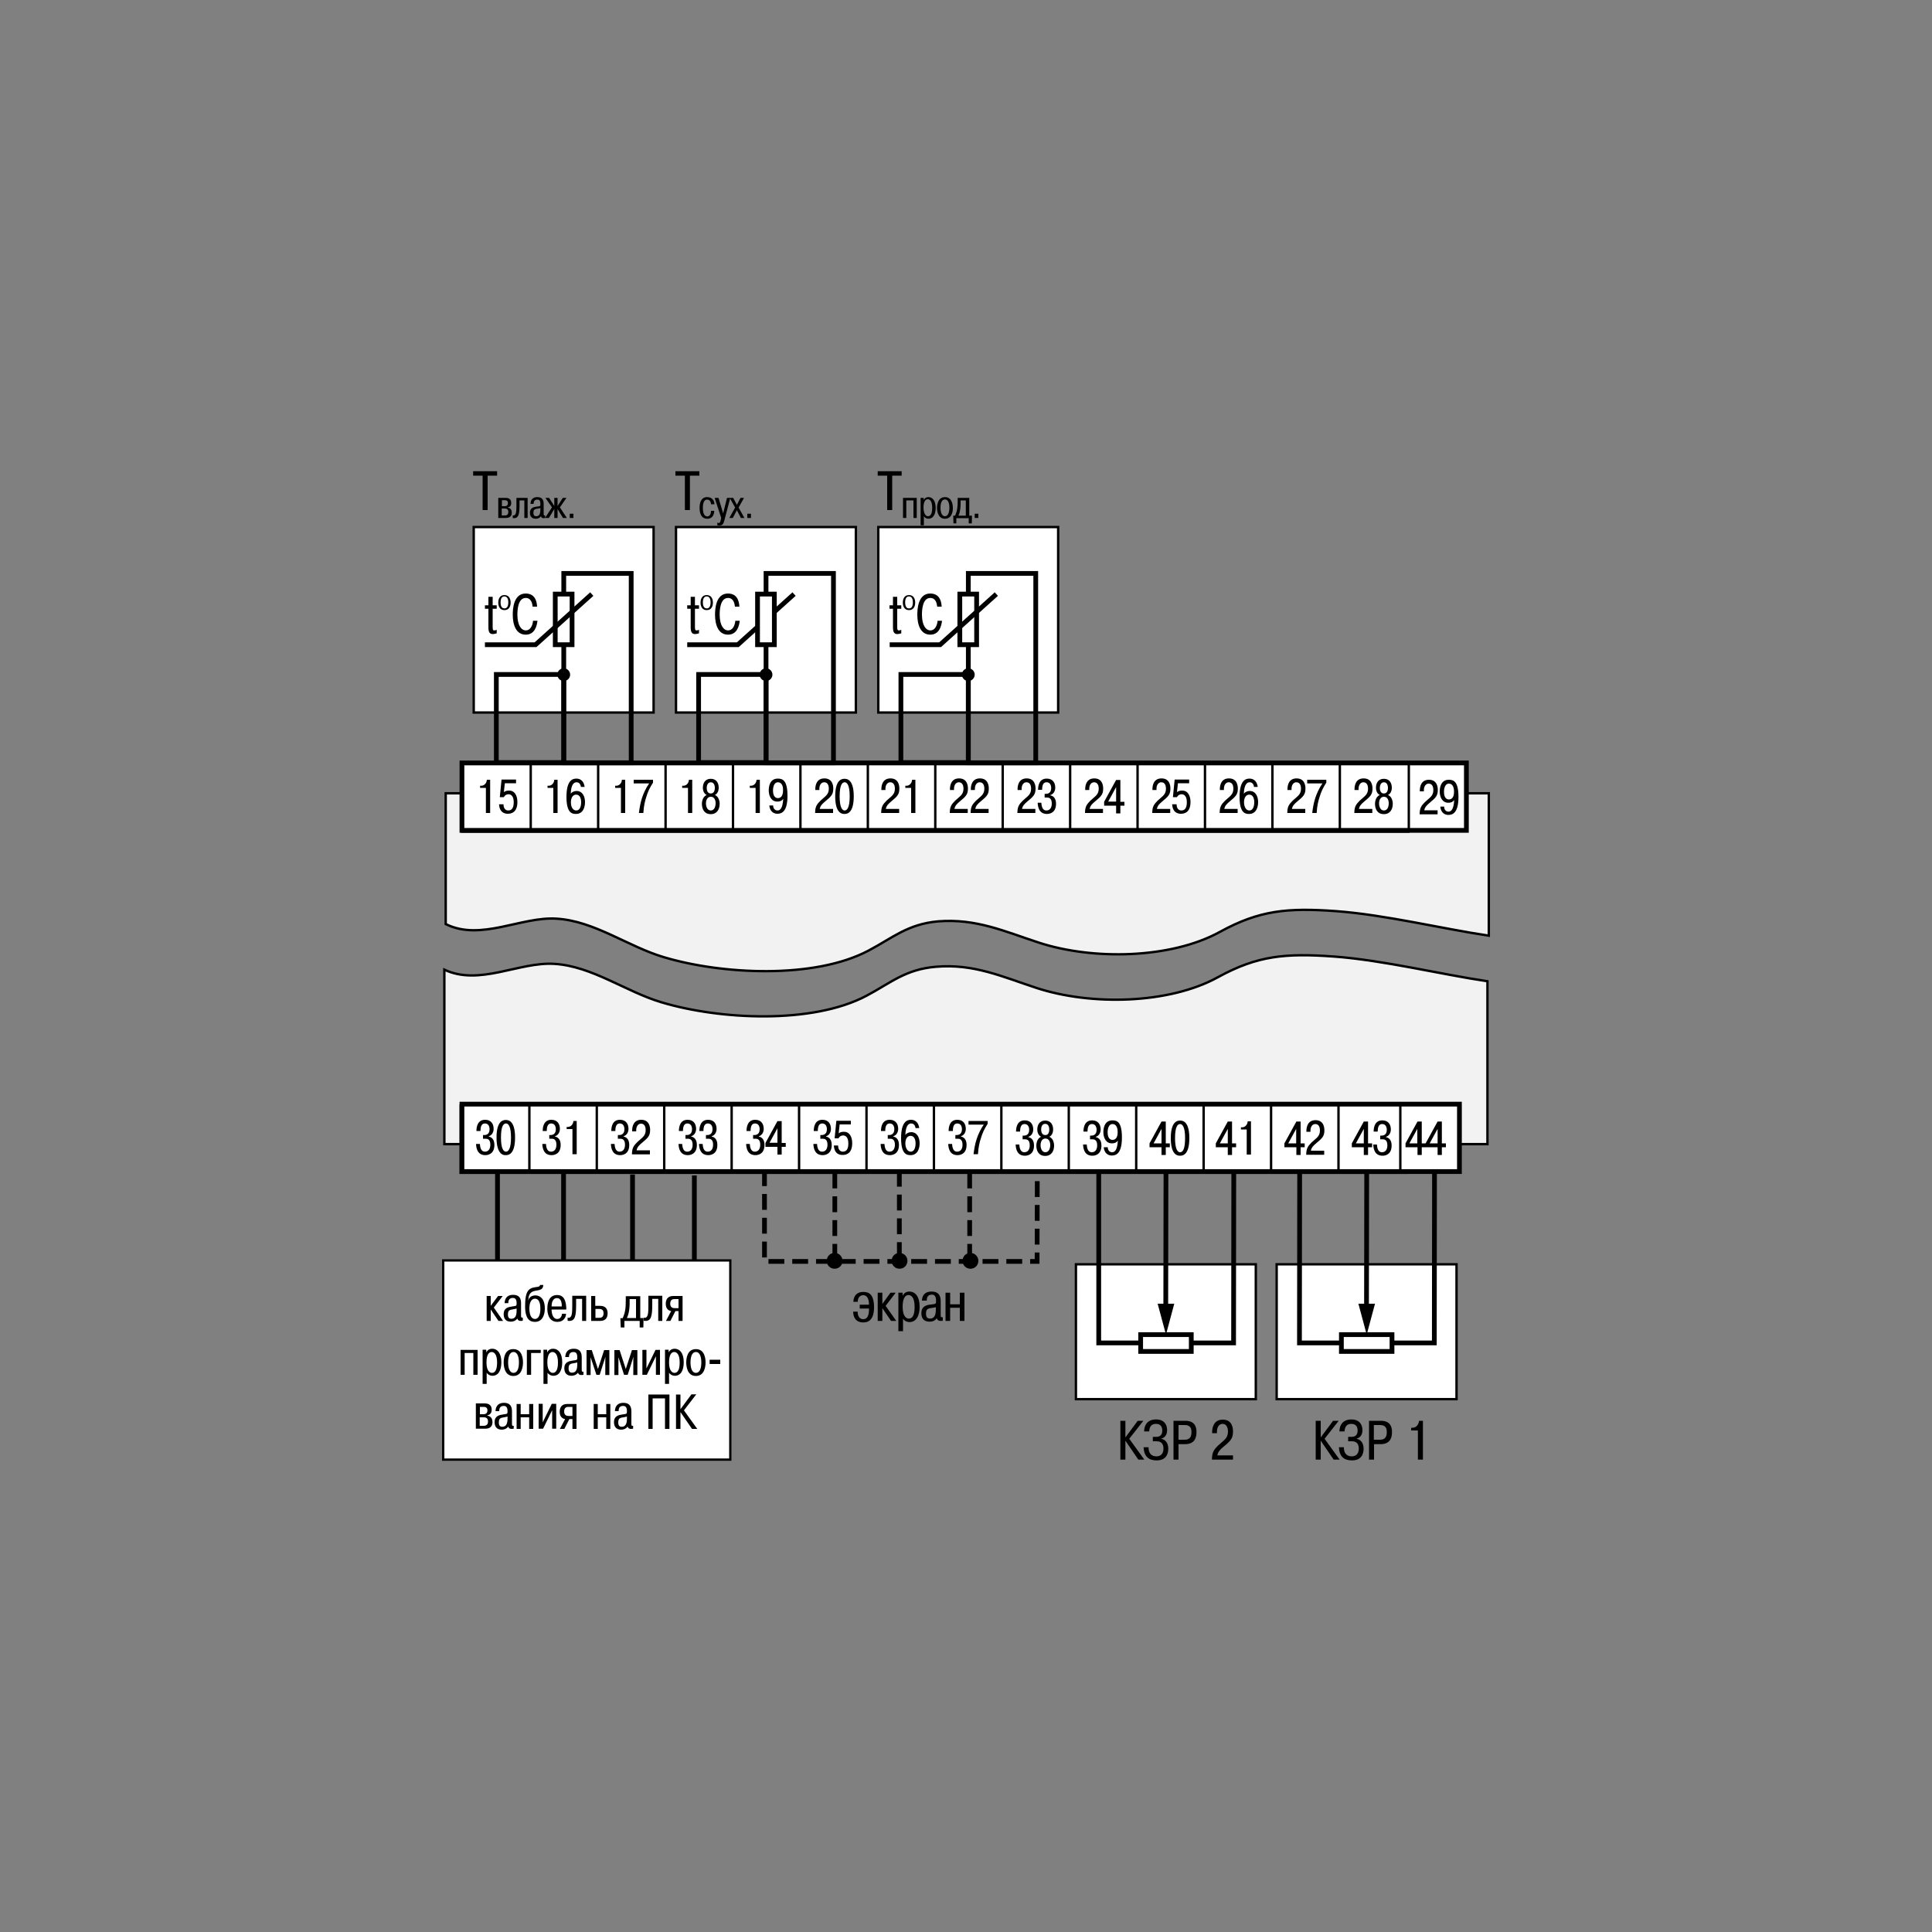 <?xml version="1.0" encoding="utf-8"?>
<!-- Generator: Adobe Illustrator 23.0.1, SVG Export Plug-In . SVG Version: 6.00 Build 0)  -->
<svg version="1.1" id="Layer_1" xmlns="http://www.w3.org/2000/svg" xmlns:xlink="http://www.w3.org/1999/xlink" x="0px" y="0px"
	 width="1000px" height="1000px" viewBox="0 0 1000 1000" enable-background="new 0 0 1000 1000" xml:space="preserve">
<rect x="0" y="0" width="1000" height="1000" fill="#808080" stroke="none"/>
<g>
	<path fill="#F2F2F2" stroke="#000000" stroke-width="1.231" d="M230.7,410.7v67.6c18.2,9,39-4,57.4-2.8
		c19.6,1.2,36.9,14.4,55.4,19.9c30,9,78,11.5,106.1-3.4c12.3-6.5,20.2-13.7,35.9-15.1c19.6-1.6,34.5,5.2,51.9,10.9
		c28.2,9.3,68.7,8.5,94.1-5.5c20.4-11.2,34.9-12.5,60-10.7c25.6,1.9,54.9,9.1,79.1,12.7v-73.7H230.7z"/>
	<g>
		<path d="M588.9,735.4h2.9l-7.3,9.3l7.8,10.8h-3.1l-6.7-9.8v9.8h-2.6v-20.1h2.6v8.6L588.9,735.4z"/>
		<path d="M594.5,749.3c0,1.9,0.7,4.5,4.1,4.5c2.4,0,3.6-1.6,3.6-4c0-1.6-0.5-3.8-3.5-3.8h-2v-2.3h1.8c0.8,0,3.1-0.1,3.1-3.2
			c0-3.5-2.6-3.5-3.3-3.5c-1.4,0-3.3,0.5-3.5,3.9h-2.6c0-1.6,0.5-6.2,6.2-6.2c4,0,5.7,2.5,5.7,5.6c0,2.7-1.6,4-3,4.3v0.1
			c1.8,0.4,3.6,1.8,3.6,5.2c0,2.7-1.2,6-6,6c-4.2,0-6.5-2-6.8-6.8H594.5z"/>
		<path d="M613.6,735.4c2,0,5.7,0.5,5.7,5.8c0,1.9-0.3,6.3-5.9,6.3H610v8h-2.6v-20.1H613.6z M610,745.2h3.2c2.7,0,3.5-1.6,3.5-4
			c0-2.5-1.1-3.6-3.5-3.6H610V745.2z"/>
		<path d="M638.1,755.5h-10.8c0-3.9,1.1-5.3,3.3-7.4c2.7-2.6,5-3.5,5-7.2c0-1-0.3-3.9-2.8-3.9c-2,0-2.9,2-2.9,3.9v0.9h-2.5v-0.6
			c0-2.4,0.9-6.4,5.5-6.4c5,0,5.3,4.5,5.3,6.1c0,3.5-1,4.7-5,8c-1.5,1.2-2.8,2.5-3.1,4.4h8.1V755.5z"/>
	</g>
	<g>
		<path d="M690,735.4h2.9l-7.3,9.3l7.8,10.8h-3.1l-6.7-9.8v9.8H681v-20.1h2.6v8.6L690,735.4z"/>
		<path d="M695.6,749.3c0,1.9,0.7,4.5,4.1,4.5c2.4,0,3.6-1.6,3.6-4c0-1.6-0.5-3.8-3.5-3.8h-2v-2.3h1.8c0.8,0,3.1-0.1,3.1-3.2
			c0-3.5-2.6-3.5-3.3-3.5c-1.4,0-3.3,0.5-3.5,3.9h-2.6c0-1.6,0.5-6.2,6.2-6.2c4,0,5.7,2.5,5.7,5.6c0,2.7-1.6,4-3,4.3v0.1
			c1.8,0.4,3.6,1.8,3.6,5.2c0,2.7-1.2,6-6,6c-4.2,0-6.5-2-6.8-6.8H695.6z"/>
		<path d="M714.8,735.4c2,0,5.7,0.5,5.7,5.8c0,1.9-0.3,6.3-5.9,6.3h-3.4v8h-2.6v-20.1H714.8z M711.1,745.2h3.2c2.7,0,3.5-1.6,3.5-4
			c0-2.5-1.1-3.6-3.5-3.6h-3.2V745.2z"/>
		<path d="M730.4,739h0.7c1.9,0,3.2-1.6,3.4-3.6h2v20.1h-2.6v-15.1h-3.5V739z"/>
	</g>
	<g>
		<rect x="556.9" y="654.4" fill="#FFFFFF" stroke="#000000" stroke-width="1.231" width="93.1" height="69.8"/>
		<polyline fill="none" stroke="#000000" stroke-width="2.463" points="568.7,606.4 568.7,695.1 638.5,695.1 638.6,606.4 		"/>
		<rect x="590.4" y="690.8" fill="#FFFFFF" stroke="#000000" stroke-width="2.463" width="26.2" height="8.7"/>
		<g>
			<g>
				<line fill="none" stroke="#000000" stroke-width="2.463" x1="603.4" y1="677.7" x2="603.5" y2="606.4"/>
				<polygon points="599.2,674.8 603.5,690.8 607.8,674.8 				"/>
			</g>
		</g>
	</g>
	<g>
		<rect x="660.8" y="654.4" fill="#FFFFFF" stroke="#000000" stroke-width="1.231" width="93.1" height="69.8"/>
		<polyline fill="none" stroke="#000000" stroke-width="2.463" points="672.7,606.4 672.6,695.1 742.4,695.1 742.5,606.4 		"/>
		<rect x="694.3" y="690.8" fill="#FFFFFF" stroke="#000000" stroke-width="2.463" width="26.2" height="8.7"/>
		<g>
			<g>
				<line fill="none" stroke="#000000" stroke-width="2.463" x1="707.3" y1="677.7" x2="707.4" y2="606.4"/>
				<polygon points="703.1,674.8 707.4,690.8 711.7,674.8 				"/>
			</g>
		</g>
	</g>
	<polyline fill="#FFFFFF" stroke="#000000" stroke-width="2.463" points="728.4,395 728.4,429.8 239.8,429.8 239.8,395 	"/>
	<polygon fill="#FFFFFF" stroke="#000000" stroke-width="2.463" points="759,429.8 239.1,429.8 239.1,394.9 276.2,394.9 759,394.9 
			"/>
	<line fill="none" stroke="#000000" stroke-width="1.231" x1="274.7" y1="429.8" x2="274.7" y2="394.9"/>
	<line fill="none" stroke="#000000" stroke-width="1.231" x1="309.6" y1="429.8" x2="309.6" y2="394.9"/>
	<line fill="none" stroke="#000000" stroke-width="1.231" x1="344.5" y1="429.8" x2="344.5" y2="394.9"/>
	<line fill="none" stroke="#000000" stroke-width="1.231" x1="379.4" y1="429.8" x2="379.4" y2="394.9"/>
	<line fill="none" stroke="#000000" stroke-width="1.231" x1="414.3" y1="429.8" x2="414.3" y2="394.9"/>
	<line fill="none" stroke="#000000" stroke-width="1.231" x1="449.2" y1="429.8" x2="449.2" y2="394.9"/>
	<line fill="none" stroke="#000000" stroke-width="1.231" x1="484.1" y1="429.8" x2="484.1" y2="394.9"/>
	<line fill="none" stroke="#000000" stroke-width="1.231" x1="519" y1="429.8" x2="519" y2="394.9"/>
	<line fill="none" stroke="#000000" stroke-width="1.231" x1="553.9" y1="429.8" x2="553.9" y2="394.9"/>
	<line fill="none" stroke="#000000" stroke-width="1.231" x1="588.8" y1="429.8" x2="588.8" y2="394.9"/>
	<line fill="none" stroke="#000000" stroke-width="1.231" x1="623.7" y1="429.8" x2="623.7" y2="394.9"/>
	<line fill="none" stroke="#000000" stroke-width="1.231" x1="658.6" y1="429.8" x2="658.6" y2="394.9"/>
	<line fill="none" stroke="#000000" stroke-width="1.231" x1="693.5" y1="429.8" x2="693.5" y2="394.9"/>
	<line fill="none" stroke="#000000" stroke-width="1.231" x1="729.2" y1="429.5" x2="729.2" y2="394.6"/>
	<g>
		<path d="M248.5,406.7h0.6c1.6,0,2.8-1.4,2.9-3.1h1.7v17.2h-2.2v-13h-3V406.7z"/>
		<path d="M260.6,416.4c0,1.2,0.5,3.1,2.5,3.1c2.4,0,2.8-2.4,2.8-4.3c0-3-1.3-4.1-2.7-4.1c-1.1,0-2,0.6-2.4,1.5h-2.1l0.9-9.1h7.5
			v1.9h-5.8l-0.5,4.6c0.8-0.6,1.6-0.8,2.7-0.8c3.1,0,4.3,2.9,4.3,5.9c0,5.7-3.5,6.1-4.9,6.1c-1,0-4.3-0.1-4.6-4.9H260.6z"/>
	</g>
	<g>
		<path d="M283.4,406.7h0.6c1.6,0,2.8-1.4,2.9-3.1h1.7v17.2h-2.2v-13h-3V406.7z"/>
		<path d="M300.7,407.4c-0.1-0.8-0.5-2.5-2.3-2.5c-1,0-2.8,0.6-3,5.9c0.6-0.8,1.8-1.4,3-1.4c3.1,0,4.4,2.8,4.4,5.8
			c0,2.6-1,6.1-4.7,6.1c-2.1,0-4.9-0.6-4.9-8.8c0-8.3,2.9-9.5,5.1-9.5c0.8,0,3.7,0.1,4.3,4.3H300.7z M298.3,419.5
			c1.9,0,2.5-2.3,2.5-4.3c0-1.6-0.5-3.9-2.6-3.9c-1.4,0-2.7,1.2-2.7,4C295.5,418,296.7,419.5,298.3,419.5z"/>
	</g>
	<g>
		<path d="M318.4,406.7h0.6c1.6,0,2.8-1.4,2.9-3.1h1.7v17.2h-2.2v-13h-3V406.7z"/>
		<path d="M328,403.6h10v1.5c-1.7,2.6-2.7,4.7-3.6,7.8c-0.5,1.5-1.2,4.2-1.4,7.9h-2.3c0.3-2.5,0.8-5.4,1.6-7.8
			c0.7-2.2,2.1-5.3,3.7-7.5H328V403.6z"/>
	</g>
	<g>
		<path d="M353.1,406.7h0.6c1.6,0,2.8-1.4,2.9-3.1h1.7v17.2h-2.2v-13h-3V406.7z"/>
		<path d="M363.8,407.7c0-2.4,1.2-4.6,4.1-4.6c2.9,0,4.1,2.2,4.1,4.6c0,1.7-0.7,3.2-2,3.8c2.4,0.9,2.5,4.1,2.5,4.5
			c0,2.9-1.4,5.4-4.6,5.4c-3.3,0-4.6-2.5-4.6-5.4c0-0.4,0.1-3.6,2.5-4.5C364.5,410.9,363.8,409.4,363.8,407.7z M370.4,415.8
			c0-1.6-0.6-3.4-2.5-3.4c-1.8,0-2.5,1.8-2.5,3.4c0,1.5,0.6,3.7,2.5,3.7C369.8,419.5,370.4,417.3,370.4,415.8z M370,407.8
			c0-0.5-0.1-2.9-2.1-2.9c-1.9,0-2.1,2.3-2.1,2.9c0,2,0.9,2.9,2.1,2.9C369.1,410.7,370,409.8,370,407.8z"/>
	</g>
	<g>
		<path d="M388.1,406.7h0.6c1.6,0,2.8-1.4,2.9-3.1h1.7v17.2h-2.2v-13h-3V406.7z"/>
		<path d="M400.2,417.1c0,1.3,0.9,2.4,2.2,2.4c1.6,0,2.7-1.4,3-6l0,0c-1,1.3-2.2,1.4-3.1,1.4c-3,0-4.4-2.8-4.4-5.8
			c0-3,1.1-6.1,4.7-6.1c2.5,0,5,0.9,5,8.9c0,8.1-2.9,9.3-5.2,9.3c-3.1,0-4.1-2.6-4.2-4.3H400.2z M402.6,404.9c-1.7,0-2.5,2-2.5,4.3
			c0,3.8,2.1,3.9,2.5,3.9c1.3,0,2.7-0.8,2.7-4C405.4,406.2,404.2,404.9,402.6,404.9z"/>
	</g>
	<g>
		<path d="M431.2,420.8h-9.3c0-3.3,0.9-4.5,2.8-6.4c2.3-2.2,4.3-3,4.3-6.2c0-0.9-0.2-3.3-2.4-3.3c-1.7,0-2.5,1.7-2.5,3.3v0.7h-2.1
			v-0.5c0-2,0.7-5.5,4.7-5.5c4.3,0,4.6,3.9,4.6,5.2c0,3-0.9,4-4.3,6.8c-1.3,1.1-2.4,2.1-2.7,3.8h6.9V420.8z"/>
		<path d="M432.3,412.2c0-8.9,3.6-9.1,4.8-9.1s4.8,0.2,4.8,9.1c0,8.9-3.6,9.1-4.8,9.1S432.3,421.1,432.3,412.2z M439.8,412.2
			c0-5.9-1.4-7.3-2.6-7.3c-1.3,0-2.6,1.4-2.6,7.3c0,5.9,1.4,7.3,2.6,7.3C438.4,419.5,439.8,418.1,439.8,412.2z"/>
	</g>
	<g>
		<path d="M465.4,420.8h-9.3c0-3.3,0.9-4.5,2.8-6.4c2.3-2.2,4.3-3,4.3-6.2c0-0.9-0.2-3.3-2.4-3.3c-1.7,0-2.5,1.7-2.5,3.3v0.7h-2.1
			v-0.5c0-2,0.7-5.5,4.7-5.5c4.3,0,4.6,3.9,4.6,5.2c0,3-0.9,4-4.3,6.8c-1.3,1.1-2.4,2.1-2.7,3.8h6.9V420.8z"/>
		<path d="M468.6,406.7h0.6c1.6,0,2.8-1.4,2.9-3.1h1.7v17.2h-2.2v-13h-3V406.7z"/>
	</g>
	<g>
		<path d="M500.9,420.8h-9.3c0-3.3,0.9-4.5,2.8-6.4c2.3-2.2,4.3-3,4.3-6.2c0-0.9-0.2-3.3-2.4-3.3c-1.7,0-2.5,1.7-2.5,3.3v0.7h-2.1
			v-0.5c0-2,0.7-5.5,4.7-5.5c4.3,0,4.6,3.9,4.6,5.2c0,3-0.9,4-4.3,6.8c-1.3,1.1-2.4,2.1-2.7,3.8h6.9V420.8z"/>
		<path d="M511.7,420.8h-9.3c0-3.3,0.9-4.5,2.8-6.4c2.3-2.2,4.3-3,4.3-6.2c0-0.9-0.2-3.3-2.4-3.3c-1.7,0-2.5,1.7-2.5,3.3v0.7h-2.1
			v-0.5c0-2,0.7-5.5,4.7-5.5c4.3,0,4.6,3.9,4.6,5.2c0,3-0.9,4-4.3,6.8c-1.3,1.1-2.4,2.1-2.7,3.8h6.9V420.8z"/>
	</g>
	<g>
		<path d="M570.9,420.8h-9.3c0-3.3,0.9-4.5,2.8-6.4c2.3-2.2,4.3-3,4.3-6.2c0-0.9-0.2-3.3-2.4-3.3c-1.7,0-2.5,1.7-2.5,3.3v0.7h-2.1
			v-0.5c0-2,0.7-5.5,4.7-5.5c4.3,0,4.6,3.9,4.6,5.2c0,3-0.9,4-4.3,6.8c-1.3,1.1-2.4,2.1-2.7,3.8h6.9V420.8z"/>
		<path d="M571.5,416.9v-1.9l6.2-11.3h2.2v11.3h2.1v2h-2.1v4h-2.2v-4H571.5z M577.7,414.9v-7.5l-4.1,7.5H577.7z"/>
	</g>
	<g>
		<path d="M605.7,420.8h-9.3c0-3.3,0.9-4.5,2.8-6.4c2.3-2.2,4.3-3,4.3-6.2c0-0.9-0.2-3.3-2.4-3.3c-1.7,0-2.5,1.7-2.5,3.3v0.7h-2.1
			v-0.5c0-2,0.7-5.5,4.7-5.5c4.3,0,4.6,3.9,4.6,5.2c0,3-0.9,4-4.3,6.8c-1.3,1.1-2.4,2.1-2.7,3.8h6.9V420.8z"/>
		<path d="M609,416.4c0,1.2,0.5,3.1,2.5,3.1c2.4,0,2.8-2.4,2.8-4.3c0-3-1.3-4.1-2.7-4.1c-1.1,0-2,0.6-2.4,1.5h-2.1l0.9-9.1h7.5v1.9
			h-5.8l-0.5,4.6c0.8-0.6,1.6-0.8,2.7-0.8c3.1,0,4.3,2.9,4.3,5.9c0,5.7-3.5,6.1-4.9,6.1c-1,0-4.3-0.1-4.6-4.9H609z"/>
	</g>
	<g>
		<path d="M535.9,420.8h-9.3c0-3.3,0.9-4.5,2.8-6.4c2.3-2.2,4.3-3,4.3-6.2c0-0.9-0.2-3.3-2.4-3.3c-1.7,0-2.5,1.7-2.5,3.3v0.7h-2.1
			v-0.5c0-2,0.7-5.5,4.7-5.5c4.3,0,4.6,3.9,4.6,5.2c0,3-0.9,4-4.3,6.8c-1.3,1.1-2.4,2.1-2.7,3.8h6.9V420.8z"/>
		<path d="M539,415.6c0.2,3.6,1.8,3.9,2.6,3.9c1.8,0,2.8-1.4,2.8-3.6c0-2.9-1.6-3.1-2.5-3.1h-1.2v-1.9h0.5c0.6,0,2.9,0,2.9-3
			c0-1.3-0.5-3-2.4-3c-1.4,0-2.3,1-2.3,3.9h-2.1c0-2.4,0.7-5.8,4.5-5.8c3.3,0,4.4,2.4,4.4,4.7c0,1.6-0.8,3.3-2.5,3.8v0.2
			c1.2,0.2,2.9,1.2,2.9,4.3c0,5.2-4,5.3-4.7,5.3c-3.8,0-4.7-3.1-4.8-5.8H539z"/>
	</g>
	<g>
		<path d="M640.6,420.8h-9.3c0-3.3,0.9-4.5,2.8-6.4c2.3-2.2,4.3-3,4.3-6.2c0-0.9-0.2-3.3-2.4-3.3c-1.7,0-2.5,1.7-2.5,3.3v0.7h-2.1
			v-0.5c0-2,0.7-5.5,4.7-5.5c4.3,0,4.6,3.9,4.6,5.2c0,3-0.9,4-4.3,6.8c-1.3,1.1-2.4,2.1-2.7,3.8h6.9V420.8z"/>
		<path d="M649.1,407.4c-0.1-0.8-0.5-2.5-2.3-2.5c-1,0-2.8,0.6-3,5.9c0.6-0.8,1.8-1.4,3-1.4c3.1,0,4.4,2.8,4.4,5.8
			c0,2.6-1,6.1-4.7,6.1c-2.1,0-4.9-0.6-4.9-8.8c0-8.3,2.9-9.5,5.1-9.5c0.8,0,3.7,0.1,4.3,4.3H649.1z M646.7,419.5
			c1.9,0,2.5-2.3,2.5-4.3c0-1.6-0.5-3.9-2.6-3.9c-1.4,0-2.7,1.2-2.7,4C644,418,645.1,419.5,646.7,419.5z"/>
	</g>
	<g>
		<path d="M675.6,420.8h-9.3c0-3.3,0.9-4.5,2.8-6.4c2.3-2.2,4.3-3,4.3-6.2c0-0.9-0.2-3.3-2.4-3.3c-1.7,0-2.5,1.7-2.5,3.3v0.7h-2.1
			v-0.5c0-2,0.7-5.5,4.7-5.5c4.3,0,4.6,3.9,4.6,5.2c0,3-0.9,4-4.3,6.8c-1.3,1.1-2.4,2.1-2.7,3.8h6.9V420.8z"/>
		<path d="M676.5,403.6h10v1.5c-1.7,2.6-2.7,4.7-3.6,7.8c-0.5,1.5-1.2,4.2-1.4,7.9h-2.3c0.3-2.5,0.8-5.4,1.6-7.8
			c0.7-2.2,2.1-5.3,3.7-7.5h-7.9V403.6z"/>
	</g>
	<g>
		<path d="M710.3,420.8H701c0-3.3,0.9-4.5,2.8-6.4c2.3-2.2,4.3-3,4.3-6.2c0-0.9-0.2-3.3-2.4-3.3c-1.7,0-2.5,1.7-2.5,3.3v0.7h-2.1
			v-0.5c0-2,0.7-5.5,4.7-5.5c4.3,0,4.6,3.9,4.6,5.2c0,3-0.9,4-4.3,6.8c-1.3,1.1-2.4,2.1-2.7,3.8h6.9V420.8z"/>
		<path d="M712.2,407.7c0-2.4,1.2-4.6,4.1-4.6c2.9,0,4.1,2.2,4.1,4.6c0,1.7-0.7,3.2-2,3.8c2.4,0.9,2.5,4.1,2.5,4.5
			c0,2.9-1.4,5.4-4.6,5.4c-3.3,0-4.6-2.5-4.6-5.4c0-0.4,0.1-3.6,2.5-4.5C712.9,410.9,712.2,409.4,712.2,407.7z M718.8,415.8
			c0-1.6-0.6-3.4-2.5-3.4c-1.8,0-2.5,1.8-2.5,3.4c0,1.5,0.6,3.7,2.5,3.7C718.3,419.5,718.8,417.3,718.8,415.8z M718.4,407.8
			c0-0.5-0.1-2.9-2.1-2.9c-1.9,0-2.1,2.3-2.1,2.9c0,2,0.9,2.9,2.1,2.9C717.5,410.7,718.4,409.8,718.4,407.8z"/>
	</g>
	<g>
		<path d="M744.1,421.5h-9.3c0-3.3,0.9-4.5,2.8-6.4c2.3-2.2,4.3-3,4.3-6.2c0-0.9-0.2-3.3-2.4-3.3c-1.7,0-2.5,1.7-2.5,3.3v0.7h-2.1
			v-0.5c0-2,0.7-5.5,4.7-5.5c4.3,0,4.6,3.9,4.6,5.2c0,3-0.9,4-4.3,6.8c-1.3,1.1-2.4,2.1-2.7,3.8h6.9V421.5z"/>
		<path d="M747.5,417.7c0,1.3,0.9,2.4,2.2,2.4c1.6,0,2.7-1.4,3-6l0,0c-1,1.3-2.2,1.4-3.1,1.4c-3,0-4.4-2.8-4.4-5.8
			c0-3,1.1-6.1,4.7-6.1c2.5,0,5,0.9,5,8.9c0,8.1-2.9,9.3-5.2,9.3c-3.1,0-4.1-2.6-4.2-4.3H747.5z M749.9,405.6c-1.7,0-2.5,2-2.5,4.3
			c0,3.8,2.1,3.9,2.5,3.9c1.3,0,2.7-0.8,2.7-4C752.6,406.9,751.5,405.6,749.9,405.6z"/>
	</g>
	<path fill="#F2F2F2" stroke="#000000" stroke-width="1.231" d="M690.4,495.1c-25.1-1.8-39.6-0.5-60,10.7
		c-25.4,14-65.9,14.8-94.1,5.5c-17.4-5.7-32.3-12.6-51.9-10.9c-15.8,1.3-23.6,8.5-35.9,15c-28.1,14.9-76.1,12.4-106.1,3.4
		c-18.5-5.5-35.9-18.7-55.4-19.9c-18.3-1.2-38.8,11.6-57,3v90.3h539.9v-84.3C745.6,504.3,716.1,497,690.4,495.1z"/>
	<polyline fill="#FFFFFF" stroke="#000000" stroke-width="2.463" points="727.7,571.6 727.7,606.4 239.1,606.4 239.1,571.6 	"/>
	<polygon fill="#FFFFFF" stroke="#000000" stroke-width="2.463" points="755.4,606.4 239.1,606.4 239.1,571.5 276,571.5 
		755.4,571.5 	"/>
	<line fill="none" stroke="#000000" stroke-width="1.231" x1="274" y1="606.4" x2="274" y2="571.5"/>
	<line fill="none" stroke="#000000" stroke-width="1.231" x1="308.9" y1="606.4" x2="308.9" y2="571.5"/>
	<line fill="none" stroke="#000000" stroke-width="1.231" x1="343.8" y1="606.4" x2="343.8" y2="571.5"/>
	<line fill="none" stroke="#000000" stroke-width="1.231" x1="378.7" y1="606.4" x2="378.7" y2="571.5"/>
	<line fill="none" stroke="#000000" stroke-width="1.231" x1="413.6" y1="606.4" x2="413.6" y2="571.5"/>
	<line fill="none" stroke="#000000" stroke-width="1.231" x1="448.5" y1="606.4" x2="448.5" y2="571.5"/>
	<line fill="none" stroke="#000000" stroke-width="1.231" x1="483.4" y1="606.4" x2="483.4" y2="571.5"/>
	<line fill="none" stroke="#000000" stroke-width="1.231" x1="518.3" y1="606.4" x2="518.3" y2="571.5"/>
	<line fill="none" stroke="#000000" stroke-width="1.231" x1="553.2" y1="606.4" x2="553.2" y2="571.5"/>
	<line fill="none" stroke="#000000" stroke-width="1.231" x1="588.1" y1="606.4" x2="588.1" y2="571.5"/>
	<line fill="none" stroke="#000000" stroke-width="1.231" x1="623" y1="606.4" x2="623" y2="571.5"/>
	<line fill="none" stroke="#000000" stroke-width="1.231" x1="657.9" y1="606.4" x2="657.9" y2="571.5"/>
	<line fill="none" stroke="#000000" stroke-width="1.231" x1="692.8" y1="606.4" x2="692.8" y2="571.5"/>
	<line fill="none" stroke="#000000" stroke-width="1.231" x1="724.8" y1="607.1" x2="724.8" y2="572.2"/>
	<g>
		<path d="M248.4,592.2c0.2,3.6,1.8,3.9,2.6,3.9c1.8,0,2.8-1.4,2.8-3.6c0-2.9-1.6-3.1-2.5-3.1H250v-1.9h0.5c0.6,0,2.9,0,2.9-3
			c0-1.3-0.5-3-2.4-3c-1.4,0-2.3,1-2.3,3.9h-2.1c0-2.4,0.7-5.8,4.5-5.8c3.3,0,4.4,2.4,4.4,4.7c0,1.6-0.8,3.3-2.5,3.8v0.2
			c1.2,0.2,2.9,1.2,2.9,4.3c0,5.2-4,5.3-4.7,5.3c-3.8,0-4.7-3.1-4.8-5.8H248.4z"/>
		<path d="M257,588.8c0-8.9,3.6-9.1,4.8-9.1c1.2,0,4.8,0.2,4.8,9.1c0,8.9-3.6,9.1-4.8,9.1C260.7,598,257,597.7,257,588.8z
			 M264.5,588.8c0-5.9-1.4-7.3-2.6-7.3c-1.3,0-2.6,1.4-2.6,7.3c0,5.9,1.4,7.3,2.6,7.3C263.1,596.1,264.5,594.7,264.5,588.8z"/>
	</g>
	<g>
		<path d="M282.6,592.2c0.2,3.6,1.8,3.9,2.6,3.9c1.8,0,2.8-1.4,2.8-3.6c0-2.9-1.6-3.1-2.5-3.1h-1.2v-1.9h0.5c0.6,0,2.9,0,2.9-3
			c0-1.3-0.5-3-2.4-3c-1.4,0-2.3,1-2.3,3.9h-2.1c0-2.4,0.7-5.8,4.5-5.8c3.3,0,4.4,2.4,4.4,4.7c0,1.6-0.8,3.3-2.5,3.8v0.2
			c1.2,0.2,2.9,1.2,2.9,4.3c0,5.2-4,5.3-4.7,5.3c-3.8,0-4.7-3.1-4.8-5.8H282.6z"/>
		<path d="M293.3,583.3h0.6c1.6,0,2.8-1.4,2.9-3.1h1.7v17.2h-2.2v-13h-3V583.3z"/>
	</g>
	<g>
		<path d="M318.1,592.2c0.2,3.6,1.8,3.9,2.6,3.9c1.8,0,2.8-1.4,2.8-3.6c0-2.9-1.6-3.1-2.5-3.1h-1.2v-1.9h0.5c0.6,0,2.9,0,2.9-3
			c0-1.3-0.5-3-2.4-3c-1.4,0-2.3,1-2.3,3.9h-2.1c0-2.4,0.7-5.8,4.5-5.8c3.3,0,4.4,2.4,4.4,4.7c0,1.6-0.8,3.3-2.5,3.8v0.2
			c1.2,0.2,2.9,1.2,2.9,4.3c0,5.2-4,5.3-4.7,5.3c-3.8,0-4.7-3.1-4.8-5.8H318.1z"/>
		<path d="M336.4,597.5h-9.3c0-3.3,0.9-4.5,2.8-6.4c2.3-2.2,4.3-3,4.3-6.2c0-0.9-0.2-3.3-2.4-3.3c-1.7,0-2.5,1.7-2.5,3.3v0.7h-2.1
			v-0.5c0-2,0.7-5.5,4.7-5.5c4.3,0,4.6,3.9,4.6,5.2c0,3-0.9,4-4.3,6.8c-1.3,1.1-2.4,2.1-2.7,3.8h6.9V597.5z"/>
	</g>
	<g>
		<path d="M353.1,592.2c0.2,3.6,1.8,3.9,2.6,3.9c1.8,0,2.8-1.4,2.8-3.6c0-2.9-1.6-3.1-2.5-3.1h-1.2v-1.9h0.5c0.6,0,2.9,0,2.9-3
			c0-1.3-0.5-3-2.4-3c-1.4,0-2.3,1-2.3,3.9h-2.1c0-2.4,0.7-5.8,4.5-5.8c3.3,0,4.4,2.4,4.4,4.7c0,1.6-0.8,3.3-2.5,3.8v0.2
			c1.2,0.2,2.9,1.2,2.9,4.3c0,5.2-4,5.3-4.7,5.3c-3.8,0-4.7-3.1-4.8-5.8H353.1z"/>
		<path d="M363.7,592.2c0.2,3.6,1.8,3.9,2.6,3.9c1.8,0,2.8-1.4,2.8-3.6c0-2.9-1.6-3.1-2.5-3.1h-1.2v-1.9h0.5c0.6,0,2.9,0,2.9-3
			c0-1.3-0.5-3-2.4-3c-1.4,0-2.3,1-2.3,3.9h-2.1c0-2.4,0.7-5.8,4.5-5.8c3.3,0,4.4,2.4,4.4,4.7c0,1.6-0.8,3.3-2.5,3.8v0.2
			c1.2,0.2,2.9,1.2,2.9,4.3c0,5.2-4,5.3-4.7,5.3c-3.8,0-4.7-3.1-4.8-5.8H363.7z"/>
	</g>
	<g>
		<path d="M388.1,592.2c0.2,3.6,1.8,3.9,2.6,3.9c1.8,0,2.8-1.4,2.8-3.6c0-2.9-1.6-3.1-2.5-3.1h-1.2v-1.9h0.5c0.6,0,2.9,0,2.9-3
			c0-1.3-0.5-3-2.4-3c-1.4,0-2.3,1-2.3,3.9h-2.1c0-2.4,0.7-5.8,4.5-5.8c3.3,0,4.4,2.4,4.4,4.7c0,1.6-0.8,3.3-2.5,3.8v0.2
			c1.2,0.2,2.9,1.2,2.9,4.3c0,5.2-4,5.3-4.7,5.3c-3.8,0-4.7-3.1-4.8-5.8H388.1z"/>
		<path d="M396.2,593.5v-1.9l6.2-11.3h2.2v11.3h2.1v2h-2.1v4h-2.2v-4H396.2z M402.4,591.5V584l-4.1,7.5H402.4z"/>
	</g>
	<g>
		<path d="M422.9,592.2c0.2,3.6,1.8,3.9,2.6,3.9c1.8,0,2.8-1.4,2.8-3.6c0-2.9-1.6-3.1-2.5-3.1h-1.2v-1.9h0.5c0.6,0,2.9,0,2.9-3
			c0-1.3-0.5-3-2.4-3c-1.4,0-2.3,1-2.3,3.9h-2.1c0-2.4,0.7-5.8,4.5-5.8c3.3,0,4.4,2.4,4.4,4.7c0,1.6-0.8,3.3-2.5,3.8v0.2
			c1.2,0.2,2.9,1.2,2.9,4.3c0,5.2-4,5.3-4.7,5.3c-3.8,0-4.7-3.1-4.8-5.8H422.9z"/>
		<path d="M433.8,593c0,1.2,0.5,3.1,2.5,3.1c2.4,0,2.8-2.4,2.8-4.3c0-3-1.3-4.1-2.7-4.1c-1.1,0-2,0.6-2.4,1.5H432l0.9-9.1h7.5v1.9
			h-5.8l-0.5,4.6c0.8-0.6,1.6-0.8,2.7-0.8c3.1,0,4.3,2.9,4.3,5.9c0,5.7-3.5,6.1-4.9,6.1c-1,0-4.3,0-4.6-4.9H433.8z"/>
	</g>
	<g>
		<path d="M457.8,592.2c0.2,3.6,1.8,3.9,2.6,3.9c1.8,0,2.8-1.4,2.8-3.6c0-2.9-1.6-3.1-2.5-3.1h-1.2v-1.9h0.5c0.6,0,2.9,0,2.9-3
			c0-1.3-0.5-3-2.4-3c-1.4,0-2.3,1-2.3,3.9H456c0-2.4,0.7-5.8,4.5-5.8c3.3,0,4.4,2.4,4.4,4.7c0,1.6-0.8,3.3-2.5,3.8v0.2
			c1.2,0.2,2.9,1.2,2.9,4.3c0,5.2-4,5.3-4.7,5.3c-3.8,0-4.7-3.1-4.8-5.8H457.8z"/>
		<path d="M473.9,584c-0.1-0.8-0.5-2.5-2.3-2.5c-1,0-2.8,0.6-3,5.9c0.6-0.8,1.8-1.4,3-1.4c3.1,0,4.4,2.8,4.4,5.8
			c0,2.6-1,6.1-4.7,6.1c-2.1,0-4.9-0.6-4.9-8.8c0-8.3,2.9-9.5,5.1-9.5c0.8,0,3.7,0.1,4.3,4.3H473.9z M471.4,596.1
			c1.9,0,2.5-2.3,2.5-4.3c0-1.6-0.5-3.9-2.6-3.9c-1.4,0-2.7,1.2-2.7,4C468.7,594.6,469.9,596.1,471.4,596.1z"/>
	</g>
	<g>
		<path d="M492.8,592.2c0.2,3.6,1.8,3.9,2.6,3.9c1.8,0,2.8-1.4,2.8-3.6c0-2.9-1.6-3.1-2.5-3.1h-1.2v-1.9h0.5c0.6,0,2.9,0,2.9-3
			c0-1.3-0.5-3-2.4-3c-1.4,0-2.3,1-2.3,3.9H491c0-2.4,0.7-5.8,4.5-5.8c3.3,0,4.4,2.4,4.4,4.7c0,1.6-0.8,3.3-2.5,3.8v0.2
			c1.2,0.2,2.9,1.2,2.9,4.3c0,5.2-4,5.3-4.7,5.3c-3.8,0-4.7-3.1-4.8-5.8H492.8z"/>
		<path d="M501.2,580.2h10v1.5c-1.7,2.6-2.7,4.7-3.6,7.8c-0.5,1.5-1.2,4.2-1.4,7.9h-2.3c0.3-2.5,0.8-5.4,1.6-7.8
			c0.7-2.2,2.1-5.3,3.7-7.5h-7.9V580.2z"/>
	</g>
	<g>
		<path d="M562.5,592.5c0.2,3.6,1.8,3.9,2.6,3.9c1.8,0,2.8-1.4,2.8-3.6c0-2.9-1.6-3.1-2.5-3.1h-1.2v-1.9h0.5c0.6,0,2.9,0,2.9-3
			c0-1.3-0.5-3-2.4-3c-1.4,0-2.3,1-2.3,3.9h-2.1c0-2.4,0.7-5.8,4.5-5.8c3.3,0,4.4,2.4,4.4,4.7c0,1.6-0.8,3.3-2.5,3.8v0.2
			c1.2,0.2,2.9,1.2,2.9,4.3c0,5.2-4,5.3-4.7,5.3c-3.8,0-4.7-3.1-4.8-5.8H562.5z"/>
		<path d="M573.4,594c0,1.3,0.9,2.4,2.2,2.4c1.6,0,2.7-1.4,3-6l0,0c-1,1.3-2.2,1.4-3.1,1.4c-3,0-4.4-2.8-4.4-5.8
			c0-3,1.1-6.1,4.7-6.1c2.5,0,4.9,0.9,4.9,8.9c0,8.1-2.9,9.3-5.2,9.3c-3.1,0-4.1-2.6-4.2-4.3H573.4z M575.8,581.8
			c-1.7,0-2.5,2-2.5,4.3c0,3.8,2.1,3.9,2.5,3.9c1.3,0,2.7-0.8,2.7-4C578.5,583.1,577.4,581.8,575.8,581.8z"/>
	</g>
	<g>
		<path d="M595,593.7v-1.9l6.2-11.3h2.2v11.3h2.1v2h-2.1v4h-2.2v-4H595z M601.2,591.8v-7.5l-4.1,7.5H601.2z"/>
		<path d="M606,589.1c0-8.9,3.6-9.1,4.8-9.1c1.2,0,4.8,0.2,4.8,9.1c0,8.9-3.6,9.1-4.8,9.1C609.6,598.2,606,598,606,589.1z
			 M613.4,589.1c0-5.9-1.4-7.3-2.6-7.3c-1.3,0-2.6,1.4-2.6,7.3c0,5.9,1.4,7.3,2.6,7.3C612.1,596.4,613.4,595,613.4,589.1z"/>
	</g>
	<g>
		<path d="M527.6,592.5c0.2,3.6,1.8,3.9,2.6,3.9c1.8,0,2.8-1.4,2.8-3.6c0-2.9-1.6-3.1-2.5-3.1h-1.2v-1.9h0.5c0.6,0,2.9,0,2.9-3
			c0-1.3-0.5-3-2.4-3c-1.4,0-2.3,1-2.3,3.9h-2.1c0-2.4,0.7-5.8,4.5-5.8c3.3,0,4.4,2.4,4.4,4.7c0,1.6-0.8,3.3-2.5,3.8v0.2
			c1.2,0.2,2.9,1.2,2.9,4.3c0,5.2-4,5.3-4.7,5.3c-3.8,0-4.7-3.1-4.8-5.8H527.6z"/>
		<path d="M536.9,584.6c0-2.4,1.2-4.6,4.1-4.6c2.9,0,4.1,2.2,4.1,4.6c0,1.7-0.7,3.2-2,3.8c2.4,0.9,2.5,4.1,2.5,4.5
			c0,2.9-1.4,5.4-4.6,5.4c-3.3,0-4.6-2.5-4.6-5.4c0-0.4,0.1-3.6,2.5-4.5C537.6,587.8,536.9,586.3,536.9,584.6z M543.6,592.7
			c0-1.6-0.6-3.4-2.5-3.4c-1.8,0-2.5,1.8-2.5,3.4c0,1.5,0.6,3.7,2.5,3.7S543.6,594.2,543.6,592.7z M543.1,584.6
			c0-0.5-0.1-2.9-2.1-2.9s-2.1,2.3-2.1,2.9c0,2,0.9,2.9,2.1,2.9C542.2,587.6,543.1,586.6,543.1,584.6z"/>
	</g>
	<g>
		<path d="M629.3,593.7v-1.9l6.2-11.3h2.2v11.3h2.1v2h-2.1v4h-2.2v-4H629.3z M635.5,591.8v-7.5l-4.1,7.5H635.5z"/>
		<path d="M642.3,583.5h0.6c1.6,0,2.8-1.4,2.9-3.1h1.7v17.2h-2.2v-13h-3V583.5z"/>
	</g>
	<g>
		<path d="M664.8,593.7v-1.9l6.2-11.3h2.2v11.3h2.1v2h-2.1v4h-2.2v-4H664.8z M670.9,591.8v-7.5l-4.1,7.5H670.9z"/>
		<path d="M685.4,597.7h-9.3c0-3.3,0.9-4.5,2.8-6.4c2.3-2.2,4.3-3,4.3-6.2c0-0.9-0.2-3.3-2.4-3.3c-1.7,0-2.5,1.7-2.5,3.3v0.7h-2.1
			v-0.5c0-2,0.7-5.5,4.7-5.5c4.3,0,4.6,3.9,4.6,5.2c0,3-0.9,4-4.3,6.8c-1.3,1.1-2.4,2.1-2.7,3.8h6.9V597.7z"/>
	</g>
	<g>
		<path d="M699.7,593.7v-1.9l6.2-11.3h2.2v11.3h2.1v2h-2.1v4h-2.2v-4H699.7z M705.9,591.8v-7.5l-4.1,7.5H705.9z"/>
		<path d="M712.7,592.5c0.2,3.6,1.8,3.9,2.6,3.9c1.8,0,2.8-1.4,2.8-3.6c0-2.9-1.6-3.1-2.5-3.1h-1.2v-1.9h0.5c0.6,0,2.9,0,2.9-3
			c0-1.3-0.5-3-2.4-3c-1.4,0-2.3,1-2.3,3.9h-2.1c0-2.4,0.7-5.8,4.5-5.8c3.3,0,4.4,2.4,4.4,4.7c0,1.6-0.8,3.3-2.5,3.8v0.2
			c1.2,0.2,2.9,1.2,2.9,4.3c0,5.2-4,5.3-4.7,5.3c-3.8,0-4.7-3.1-4.8-5.8H712.7z"/>
	</g>
	<g>
		<path d="M727.5,593.7v-1.9l6.2-11.3h2.2v11.3h2.1v2h-2.1v4h-2.2v-4H727.5z M733.6,591.8v-7.5l-4.1,7.5H733.6z"/>
		<path d="M737.9,593.7v-1.9l6.2-11.3h2.2v11.3h2.1v2h-2.1v4h-2.2v-4H737.9z M744.1,591.8v-7.5l-4.1,7.5H744.1z"/>
	</g>
	<line fill="none" stroke="#000000" stroke-width="2.463" x1="257.5" y1="607.6" x2="257.5" y2="653.7"/>
	<line fill="none" stroke="#000000" stroke-width="2.463" x1="291.7" y1="606.9" x2="291.7" y2="653"/>
	<line fill="none" stroke="#000000" stroke-width="2.463" x1="327.4" y1="607.9" x2="327.4" y2="653.9"/>
	<line fill="none" stroke="#000000" stroke-width="2.463" x1="359.4" y1="608.4" x2="359.4" y2="654.4"/>
	<polyline fill="none" stroke="#000000" stroke-width="2.463" stroke-dasharray="8.209,4.104" points="395.7,605.7 395.7,652.9 
		536.8,652.9 536.9,605.7 	"/>
	
		<line fill="none" stroke="#000000" stroke-width="2.435" stroke-dasharray="8.209,4.104" x1="432.1" y1="606.9" x2="432.1" y2="653.1"/>
	
		<line fill="none" stroke="#000000" stroke-width="2.463" stroke-dasharray="8.209,4.104" x1="465.5" y1="606" x2="465.5" y2="653.2"/>
	
		<line fill="none" stroke="#000000" stroke-width="2.435" stroke-dasharray="8.209,4.104" x1="501.9" y1="606.9" x2="501.9" y2="653.1"/>
	<rect x="245.2" y="272.8" fill="#FFFFFF" stroke="#000000" stroke-width="1.231" width="93.1" height="96"/>
	<rect x="349.9" y="272.8" fill="#FFFFFF" stroke="#000000" stroke-width="1.231" width="93.1" height="96"/>
	<rect x="454.6" y="272.8" fill="#FFFFFF" stroke="#000000" stroke-width="1.231" width="93.1" height="96"/>
	<g>
		<path d="M252.8,313.3v-4.4h2.2v4.4h2.1v1.8H255v9.3c0,1.6,0.2,1.9,0.8,1.9c0.4,0,0.9-0.1,1.3-0.3v1.8c-0.6,0.2-1.4,0.4-2,0.4
			c-1.7,0-2.3-1.1-2.3-3.5v-9.6H251v-1.8H252.8z"/>
		<path d="M261.1,308c2.4,0,3.2,2,3.2,3.9c0,1.9-0.8,3.9-3.2,3.9c-2.4,0-3.2-2-3.2-3.9C257.9,310,258.7,308,261.1,308z M261.1,314.9
			c0.5,0,2-0.1,2-3.1c0-2.9-1.5-3.1-2-3.1c-0.5,0-2,0.1-2,3.1C259.1,314.8,260.6,314.9,261.1,314.9z"/>
		<path d="M278.2,321.2c-0.3,2.8-1.4,7.3-6.1,7.3c-5,0-6.7-5.1-6.7-10.3c0-2.5,0.2-11,6.7-11c2.5,0,5.6,1.1,5.9,6.8h-2.3
			c-0.2-1.8-0.8-4.5-3.6-4.5c-4.2,0-4.3,6.9-4.3,8.6c0,5.7,2.1,8.2,4.4,8.2c2.2,0,3.5-2.4,3.7-5H278.2z"/>
	</g>
	<rect x="291.8" y="296.8" fill="none" stroke="#000000" stroke-width="2.463" width="34.9" height="98"/>
	<rect x="256.9" y="349.1" fill="none" stroke="#000000" stroke-width="2.463" width="34.9" height="45.6"/>
	<path d="M291.8,345.9c1.8,0,3.3,1.5,3.3,3.3c0,1.8-1.5,3.3-3.3,3.3c-1.8,0-3.3-1.5-3.3-3.3C288.5,347.3,290,345.9,291.8,345.9z"/>
	<rect x="287.4" y="307.5" fill="#FFFFFF" stroke="#000000" stroke-width="2.463" width="8.7" height="26.2"/>
	<polyline fill="none" stroke="#000000" stroke-width="2.463" points="306.3,307.5 277.2,333.7 251,333.7 	"/>
	<g>
		<path d="M357.5,313.3v-4.4h2.2v4.4h2.1v1.8h-2.1v9.3c0,1.6,0.2,1.9,0.8,1.9c0.4,0,0.9-0.1,1.3-0.3v1.8c-0.6,0.2-1.4,0.4-2,0.4
			c-1.7,0-2.3-1.1-2.3-3.5v-9.6h-1.8v-1.8H357.5z"/>
		<path d="M365.8,308c2.4,0,3.2,2,3.2,3.9c0,1.9-0.8,3.9-3.2,3.9c-2.4,0-3.2-2-3.2-3.9C362.6,310,363.4,308,365.8,308z M365.8,314.9
			c0.5,0,2-0.1,2-3.1c0-2.9-1.5-3.1-2-3.1c-0.5,0-2,0.1-2,3.1C363.8,314.8,365.3,314.9,365.8,314.9z"/>
		<path d="M382.9,321.2c-0.3,2.8-1.4,7.3-6.1,7.3c-5,0-6.7-5.1-6.7-10.3c0-2.5,0.2-11,6.7-11c2.5,0,5.6,1.1,5.9,6.8h-2.3
			c-0.2-1.8-0.8-4.5-3.6-4.5c-4.2,0-4.3,6.9-4.3,8.6c0,5.7,2.1,8.2,4.4,8.2c2.2,0,3.5-2.4,3.7-5H382.9z"/>
	</g>
	<polyline fill="none" stroke="#000000" stroke-width="2.463" points="411,307.5 381.9,333.7 355.7,333.7 	"/>
	<rect x="396.5" y="296.8" fill="none" stroke="#000000" stroke-width="2.463" width="34.9" height="98"/>
	<rect x="361.6" y="349.1" fill="none" stroke="#000000" stroke-width="2.463" width="34.9" height="45.6"/>
	<path d="M396.5,345.9c1.8,0,3.3,1.5,3.3,3.3c0,1.8-1.5,3.3-3.3,3.3c-1.8,0-3.3-1.5-3.3-3.3C393.2,347.3,394.7,345.9,396.5,345.9z"
		/>
	<rect x="392.1" y="307.5" fill="#FFFFFF" stroke="#000000" stroke-width="2.463" width="8.7" height="26.2"/>
	<g>
		<path d="M462.2,313.3v-4.4h2.2v4.4h2.1v1.8h-2.1v9.3c0,1.6,0.2,1.9,0.8,1.9c0.4,0,0.9-0.1,1.3-0.3v1.8c-0.6,0.2-1.4,0.4-2,0.4
			c-1.7,0-2.3-1.1-2.3-3.5v-9.6h-1.8v-1.8H462.2z"/>
		<path d="M470.5,308c2.4,0,3.2,2,3.2,3.9c0,1.9-0.8,3.9-3.2,3.9c-2.4,0-3.2-2-3.2-3.9C467.3,310,468.1,308,470.5,308z M470.5,314.9
			c0.5,0,2-0.1,2-3.1c0-2.9-1.5-3.1-2-3.1c-0.5,0-2,0.1-2,3.1C468.5,314.8,470,314.9,470.5,314.9z"/>
		<path d="M487.6,321.2c-0.3,2.8-1.4,7.3-6.1,7.3c-5,0-6.7-5.1-6.7-10.3c0-2.5,0.2-11,6.7-11c2.5,0,5.6,1.1,5.9,6.8h-2.3
			c-0.2-1.8-0.8-4.5-3.6-4.5c-4.2,0-4.3,6.9-4.3,8.6c0,5.7,2.1,8.2,4.4,8.2c2.2,0,3.5-2.4,3.7-5H487.6z"/>
	</g>
	<rect x="501.2" y="296.8" fill="none" stroke="#000000" stroke-width="2.463" width="34.9" height="98"/>
	<rect x="466.3" y="349.1" fill="none" stroke="#000000" stroke-width="2.463" width="34.9" height="45.6"/>
	<path d="M501.2,345.9c1.8,0,3.3,1.5,3.3,3.3c0,1.8-1.5,3.3-3.3,3.3c-1.8,0-3.3-1.5-3.3-3.3C497.9,347.3,499.4,345.9,501.2,345.9z"
		/>
	<rect x="496.8" y="307.5" fill="#FFFFFF" stroke="#000000" stroke-width="2.463" width="8.7" height="26.2"/>
	<polyline fill="none" stroke="#000000" stroke-width="2.463" points="515.7,307.5 486.6,333.7 460.5,333.7 	"/>
	<g>
		<path d="M244.9,246.2v-2.3h12.4v2.3h-4.9V264h-2.6v-17.8H244.9z"/>
		<path d="M261.7,257.7c1,0,2.9,0.2,2.9,2.6c0,1.8-1,2.2-1.8,2.3v0.1c0.8,0.1,2.1,0.7,2.1,2.6c0,2.6-2.1,2.8-3.3,2.8h-3.7v-10.4
			H261.7z M259.7,262h1.5c0.6,0,1.7-0.1,1.7-1.6c0-1.4-1-1.5-1.6-1.5h-1.5V262z M259.7,266.8h1.6c0.6,0,1.8-0.1,1.8-1.8
			c0-1.7-1.2-1.8-1.9-1.8h-1.5V266.8z"/>
		<path d="M273.1,257.7v10.4h-1.7V259h-2.5v2.6c0,4.7-0.6,6.6-2.8,6.6c-0.2,0-0.5,0-0.7-0.1v-1.3c0.1,0,0.2,0,0.3,0
			c1.5,0,1.6-2,1.6-5.2v-3.9H273.1z"/>
		<path d="M274.6,260.8c0-0.8,0.2-3.5,3.5-3.5c2.3,0,3.3,1.2,3.3,3.5v5c0,0.9,0.1,1,0.5,1c0.1,0,0.2,0,0.3,0v1.3
			c-0.2,0-0.5,0.1-0.8,0.1c-0.5,0-1.2-0.1-1.4-1c-0.7,1-1.7,1.3-2.7,1.3c-2.3,0-3-1.6-3-3.1c0-2.6,2-3,3.6-3.2
			c1.8-0.2,1.8-0.2,1.8-1.4c0-2-0.8-2.2-1.6-2.2c-1.8,0-1.9,1.5-1.9,2.2H274.6z M279.7,263c-2.2,0.6-3.6,0-3.6,2.4
			c0,0.7,0.1,1.8,1.4,1.8c1.8,0,2.2-1.4,2.2-3.6V263z"/>
		<path d="M286.9,263.5l-2.8,4.6h-2l3.6-5.5l-3.4-4.9h1.9l2.7,4.2v-4.2h1.7v4.2l2.7-4.2h1.9l-3.4,4.9l3.6,5.5h-2l-2.8-4.6v4.6h-1.7
			V263.5z"/>
		<path d="M294.9,265.9h1.9v2.2h-1.9V265.9z"/>
	</g>
	<g>
		<path d="M349.6,246.2v-2.3H362v2.3h-4.9V264h-2.6v-17.8H349.6z"/>
		<path d="M369.7,264.4c0,0.9-0.3,4.1-3.6,4.1c-1,0-4-0.2-4-5.7c0-1.9,0.4-5.5,4-5.5c2.4,0,3.7,1.8,3.7,3.7H368c0-1.3-0.7-2.4-2-2.4
			c-1.2,0-2.2,1-2.2,4.3c0,3.9,1.5,4.4,2.3,4.4c0.8,0,1.9-0.6,1.9-2.9H369.7z"/>
		<path d="M371.2,270.4c0.2,0.2,0.6,0.3,0.8,0.3c0.8,0,0.9-1,1.1-1.8l0.2-0.8l-3.4-10.4h2l2.4,8l2-8h1.7l-3.1,11.7
			c-0.4,1.4-0.7,2.6-2.5,2.6c-0.5,0-0.8-0.1-1.1-0.1V270.4z"/>
		<path d="M383.3,257.7h1.8l-2.8,5l3,5.4h-1.8l-2.1-4l-2.1,4h-1.8l3-5.4l-2.8-5h1.8l1.9,3.6L383.3,257.7z"/>
		<path d="M386.8,265.9h1.9v2.2h-1.9V265.9z"/>
	</g>
	<g>
		<path d="M454.3,246.2v-2.3h12.4v2.3h-4.9V264h-2.6v-17.8H454.3z"/>
		<path d="M469.1,268.1h-1.7v-10.4h7.1v10.4h-1.7V259h-3.7V268.1z"/>
		<path d="M478.1,257.7v1.1h0c0.4-0.8,1.2-1.5,2.4-1.5c2.1,0,3.8,1.7,3.8,5.6c0,3.4-1.4,5.6-3.7,5.6c-1,0-2-0.5-2.4-1.3v4.7h-1.7
			v-14.2H478.1z M480.3,267.2c1.2,0,2.2-1,2.2-4.4c0-3.7-1.4-4.4-2.3-4.4c-1,0-2.2,0.9-2.2,4.4C478.1,266.9,479.8,267.2,480.3,267.2
			z"/>
		<path d="M489.1,257.3c3.7,0,4.1,4.1,4.1,5.6c0,1.5-0.3,5.6-4.1,5.6c-3.7,0-4.1-4.2-4.1-5.6C485,261.4,485.4,257.3,489.1,257.3z
			 M489.1,267.2c1.4,0,2.3-1.7,2.3-4.4c0-2-0.5-4.3-2.3-4.3c-1.8,0-2.3,2.3-2.3,4.3C486.8,265.6,487.7,267.2,489.1,267.2z"/>
		<path d="M494.4,266.8c1.1-2.5,1.3-4.5,1.3-7.4v-1.7h6v9.2h1.4l-0.1,4h-1.6v-2.7H495v2.7h-1.5l-0.1-4H494.4z M499.9,266.8V259h-2.7
			v1.5c0,0.9,0,4.1-1.1,6.4H499.9z"/>
		<path d="M504.5,265.9h1.9v2.2h-1.9V265.9z"/>
	</g>
	<rect x="229.4" y="652.4" fill="#FFFFFF" stroke="#000000" stroke-width="1.19" width="148.6" height="103.1"/>
	<g>
		<path d="M445,675.3h4.8c0-1.3-0.2-4.9-3-4.9c-1.9,0-2.9,1.6-2.8,3.4h-2.3c0-1.2,0.5-5.1,5.1-5.1c2.6,0,5.6,0.8,5.6,8
			c0,6.6-3.1,7.8-5.5,7.8c-4.9,0-5.3-4.1-5.3-5.6h2.3c0,1.3,0.4,3.9,2.9,3.9c2.7,0,3-3,3-5.5H445V675.3z"/>
		<path d="M460.9,669.1h2.7l-5.2,6.8l5.5,7.8h-2.7l-4.5-6.6v6.6h-2.4v-14.6h2.4v5.8L460.9,669.1z"/>
		<path d="M467.2,669.1v1.5h0.1c0.5-1.2,1.7-2.1,3.4-2.1c2.9,0,5.3,2.4,5.3,7.9c0,4.8-1.9,7.9-5.2,7.9c-1.5,0-2.8-0.7-3.4-1.8v6.5
			h-2.4v-19.9H467.2z M470.4,682.5c1.7,0,3-1.4,3-6.1c0-5.2-2-6.1-3.2-6.1c-1.4,0-3,1.3-3,6.1C467.2,682,469.6,682.5,470.4,682.5z"
			/>
		<path d="M477.2,673.4c0-1.1,0.2-4.9,5-4.9c3.2,0,4.7,1.7,4.7,4.9v7c0,1.3,0.1,1.4,0.7,1.4c0.1,0,0.3,0,0.4,0v1.8
			c-0.3,0.1-0.7,0.1-1.1,0.1c-0.7,0-1.7-0.1-2-1.4c-1,1.4-2.4,1.8-3.8,1.8c-3.3,0-4.2-2.2-4.2-4.4c0-3.7,2.8-4.3,5.1-4.5
			c2.5-0.3,2.5-0.3,2.5-2c0-2.7-1.2-3.1-2.2-3.1c-2.5,0-2.6,2.1-2.6,3.1H477.2z M484.4,676.6c-3.1,0.8-5.1,0-5.1,3.3
			c0,0.9,0.1,2.6,2,2.6c2.5,0,3.1-2,3.1-5V676.6z"/>
		<path d="M491.8,683.7h-2.4v-14.6h2.4v6h5v-6h2.4v14.6h-2.4v-6.8h-5V683.7z"/>
	</g>
	<path d="M436.1,652.6c0,2.3-1.8,4.1-4.1,4.1c-2.3,0-4.1-1.8-4.1-4.1s1.8-4.1,4.1-4.1C434.3,648.5,436.1,650.4,436.1,652.6z"/>
	<path d="M469.7,652.6c0,2.3-1.8,4.1-4.1,4.1c-2.3,0-4.1-1.8-4.1-4.1s1.8-4.1,4.1-4.1C467.9,648.5,469.7,650.4,469.7,652.6z"/>
	<path d="M506.4,652.6c0,2.3-1.8,4.1-4.1,4.1c-2.3,0-4.1-1.8-4.1-4.1s1.8-4.1,4.1-4.1C504.6,648.5,506.4,650.4,506.4,652.6z"/>
	<g>
		<path d="M257.8,670.8h2.4l-4.6,6l4.8,6.9H258l-4-5.9v5.9h-2.1v-12.9h2.1v5.1L257.8,670.8z"/>
		<path d="M267.4,678.2c0,2.7-0.6,4.4-2.8,4.4c-1.6,0-1.7-1.5-1.7-2.3c0-2.9,1.8-2.2,4.5-3V678.2z M263.1,674.6
			c0-0.9,0.1-2.8,2.3-2.8c0.9,0,2,0.3,2,2.7c0,1.5-0.1,1.4-2.2,1.7c-2,0.3-4.5,0.7-4.5,4c0,1.9,0.8,3.9,3.7,3.9
			c1.2,0,2.4-0.4,3.4-1.6c0.3,1.1,1.1,1.2,1.8,1.2c0.3,0,0.8,0,1-0.1v-1.6c-0.1,0-0.2,0-0.3,0c-0.5,0-0.6-0.1-0.6-1.3v-6.2
			c0-2.8-1.2-4.3-4.1-4.3c-4.2,0-4.4,3.4-4.4,4.3H263.1z"/>
		<path d="M274,677.3c0-2.5,0.7-5.1,2.9-5.1c2.6,0,2.8,3.6,2.8,5.2c0,3.6-1.2,5.3-2.8,5.3C275.7,682.7,274,681.7,274,677.3z
			 M279.5,665.1c0,1.2-1.9,0.9-3.7,1.4c-3.3,0.9-4,4.1-4,9.7c0,7.2,3,8,5.1,8c3.7,0,5.1-3.4,5.1-6.9c0-6.7-4.2-6.8-4.9-6.8
			c-0.3,0-3,0-3.6,2.5h-0.1c0.2-2.3,0.7-3.9,2.6-4.6c2.1-0.8,5.1-0.1,5.2-3.3H279.5z"/>
		<path d="M285.5,676.2c0-1.1,0.2-4.3,2.8-4.3c0.8,0,2.5,0.3,2.5,4.3H285.5z M290.9,680c-0.1,1.2-0.8,2.7-2.5,2.7
			c-2.3,0-2.9-3-2.9-4.9h7.6c0-0.4,0-0.7,0-1.1c-0.3-5.3-2.5-6.4-4.7-6.4c-3.8,0-5.1,3.2-5.1,7c0,1.2,0.1,6.9,5.2,6.9
			c3.3,0,4.4-2.4,4.5-4.2H290.9z"/>
		<path d="M303.4,670.8v12.9h-2.1v-11.4h-3.1v3.3c0,5.8-0.7,8.1-3.5,8.1c-0.3,0-0.6,0-0.9-0.1v-1.6c0.1,0,0.3,0.1,0.4,0.1
			c1.9,0,2-2.4,2-6.5v-4.9H303.4z"/>
		<path d="M308.2,677.5h1.9c0.6,0,2.3,0,2.3,2.2c0,2.2-1.3,2.4-2.3,2.4h-1.9V677.5z M306,670.8v12.9h4.7c3.3,0,3.8-2.4,3.8-3.9
			c0-3.9-3.1-3.9-4-3.9h-2.4v-5.1H306z"/>
		<path d="M324.5,682.2c1.4-2.9,1.4-6.8,1.4-8v-1.8h3.3v9.8H324.5z M321.1,682.2l0.2,4.9h1.9v-3.4h7.9v3.4h1.9l0.1-4.9h-1.7v-11.3
			h-7.5v2.2c0,3.6-0.2,6.1-1.6,9.2H321.1z"/>
		<path d="M342.8,670.8v12.9h-2.1v-11.4h-3.1v3.3c0,5.8-0.7,8.1-3.5,8.1c-0.3,0-0.6,0-0.9-0.1v-1.6c0.1,0,0.3,0.1,0.4,0.1
			c1.9,0,2-2.4,2-6.5v-4.9H342.8z"/>
		<path d="M351.2,672.4v4.7h-2c-0.9,0-2.3-0.3-2.3-2.3c0-2.3,1.5-2.4,2.3-2.4H351.2z M349.6,678.6h1.6v5.1h2.1v-12.9h-4.9
			c-0.8,0-3.8,0.1-3.8,4.1c0,2.9,1.9,3.6,2.8,3.7l-2.7,5.1h2.3L349.6,678.6z"/>
		<path d="M240.5,711.6h-2.1v-12.9h8.8v12.9H245v-11.3h-4.5V711.6z"/>
		<path d="M251.8,705.2c0-4.3,1.4-5.4,2.7-5.4c1,0,2.8,0.8,2.8,5.4c0,4.1-1.2,5.4-2.7,5.4C253.9,710.6,251.8,710.1,251.8,705.2z
			 M249.8,698.7v17.6h2.1v-5.8c0.5,0.9,1.7,1.6,3,1.6c3,0,4.6-2.7,4.6-7c0-4.8-2.1-7-4.7-7c-1.5,0-2.6,0.8-3,1.8h-0.1v-1.3H249.8z"
			/>
		<path d="M263,705.2c0-2.5,0.6-5.4,2.8-5.4c2.2,0,2.8,2.9,2.8,5.4c0,3.4-1,5.4-2.8,5.4C264,710.6,263,708.5,263,705.2z
			 M260.7,705.2c0,1.8,0.4,7,5,7c4.6,0,5-5.2,5-7c0-1.9-0.4-6.9-5-6.9C261.1,698.2,260.7,703.3,260.7,705.2z"/>
		<path d="M274.8,711.6h-2.1v-12.9h7.2v1.6h-5V711.6z"/>
		<path d="M283.3,705.2c0-4.3,1.4-5.4,2.7-5.4c1,0,2.8,0.8,2.8,5.4c0,4.1-1.2,5.4-2.7,5.4C285.5,710.6,283.3,710.1,283.3,705.2z
			 M281.3,698.7v17.6h2.1v-5.8c0.5,0.9,1.7,1.6,3,1.6c3,0,4.6-2.7,4.6-7c0-4.8-2.1-7-4.7-7c-1.5,0-2.6,0.8-3,1.8h-0.1v-1.3H281.3z"
			/>
		<path d="M298.8,706.1c0,2.7-0.6,4.4-2.8,4.4c-1.6,0-1.7-1.5-1.7-2.3c0-2.9,1.8-2.2,4.5-3V706.1z M294.5,702.5
			c0-0.9,0.1-2.7,2.3-2.7c0.9,0,2,0.3,2,2.7c0,1.5-0.1,1.4-2.2,1.7c-2,0.3-4.5,0.7-4.5,4c0,1.9,0.8,3.9,3.7,3.9
			c1.2,0,2.4-0.4,3.4-1.6c0.3,1.1,1.1,1.2,1.8,1.2c0.3,0,0.8-0.1,1-0.1V710c-0.1,0-0.2,0-0.3,0c-0.5,0-0.6-0.1-0.6-1.3v-6.2
			c0-2.8-1.2-4.4-4.1-4.4c-4.2,0-4.4,3.4-4.4,4.3H294.5z"/>
		<path d="M305.7,702.5L305.7,702.5v1.1v8.1h-2.1v-12.9h2.7l3.2,9.8l3.2-9.8h2.7v12.9h-2.1v-8.1l0.1-1.1h-0.1l-2.9,9.1h-1.7
			L305.7,702.5z"/>
		<path d="M320.1,702.5L320.1,702.5v1.1v8.1H318v-12.9h2.7l3.2,9.8l3.2-9.8h2.8v12.9h-2.1v-8.1l0.1-1.1h-0.1l-2.9,9.1H323
			L320.1,702.5z"/>
		<path d="M339.3,698.7h2.3v12.9h-2.1V702l-4.7,9.6h-2.3v-12.9h2.1v9.6L339.3,698.7z"/>
		<path d="M346.3,705.2c0-4.3,1.4-5.4,2.7-5.4c1,0,2.8,0.8,2.8,5.4c0,4.1-1.2,5.4-2.7,5.4C348.4,710.6,346.3,710.1,346.3,705.2z
			 M344.2,698.7v17.6h2.1v-5.8c0.5,0.9,1.7,1.6,3,1.6c3,0,4.6-2.7,4.6-7c0-4.8-2.1-7-4.7-7c-1.5,0-2.6,0.8-3,1.8h-0.1v-1.3H344.2z"
			/>
		<path d="M357.4,705.2c0-2.5,0.6-5.4,2.8-5.4c2.2,0,2.8,2.9,2.8,5.4c0,3.4-1,5.4-2.8,5.4S357.4,708.5,357.4,705.2z M355.2,705.2
			c0,1.8,0.4,7,5,7s5-5.2,5-7c0-1.9-0.4-6.9-5-6.9S355.2,703.3,355.2,705.2z"/>
		<path d="M367.3,703.8h5.5v2.2h-5.5V703.8z"/>
		<path d="M248.4,728.2h1.9c0.7,0,2,0.1,2,1.8c0,1.8-1.3,2-2.1,2h-1.8V728.2z M246.3,726.6v12.9h4.6c1.5,0,4-0.2,4-3.5
			c0-2.4-1.6-3.1-2.6-3.3v-0.2c0.9-0.1,2.2-0.7,2.2-2.9c0-2.9-2.4-3.2-3.6-3.2H246.3z M248.4,733.6h1.9c0.8,0,2.3,0.1,2.3,2.2
			c0,2-1.5,2.2-2.3,2.2h-2V733.6z"/>
		<path d="M262.7,734.1c0,2.7-0.6,4.4-2.8,4.4c-1.6,0-1.7-1.5-1.7-2.3c0-2.9,1.8-2.2,4.5-3V734.1z M258.4,730.4
			c0-0.9,0.1-2.7,2.3-2.7c0.9,0,2,0.3,2,2.7c0,1.5-0.1,1.4-2.2,1.7c-2,0.3-4.5,0.7-4.5,4c0,1.9,0.8,3.9,3.7,3.9
			c1.2,0,2.4-0.4,3.4-1.6c0.3,1.1,1.1,1.2,1.8,1.2c0.3,0,0.8-0.1,1-0.1V738c-0.1,0-0.2,0-0.3,0c-0.5,0-0.6-0.1-0.6-1.3v-6.2
			c0-2.8-1.2-4.4-4.1-4.4c-4.2,0-4.4,3.4-4.4,4.3H258.4z"/>
		<path d="M269.5,739.6h-2.1v-12.9h2.1v5.3h4.4v-5.3h2.1v12.9h-2.1v-6h-4.4V739.6z"/>
		<path d="M285.6,726.6h2.3v12.9h-2.1v-9.6l-4.7,9.6h-2.3v-12.9h2.1v9.6L285.6,726.6z"/>
		<path d="M296.3,728.2v4.7h-2c-0.9,0-2.3-0.3-2.3-2.3c0-2.3,1.5-2.4,2.3-2.4H296.3z M294.7,734.5h1.6v5.1h2.1v-12.9h-4.9
			c-0.8,0-3.8,0.1-3.8,4.1c0,2.9,1.9,3.6,2.8,3.7l-2.7,5.1h2.3L294.7,734.5z"/>
		<path d="M309.4,739.6h-2.1v-12.9h2.1v5.3h4.4v-5.3h2.1v12.9h-2.1v-6h-4.4V739.6z"/>
		<path d="M324.5,734.1c0,2.7-0.6,4.4-2.8,4.4c-1.6,0-1.7-1.5-1.7-2.3c0-2.9,1.8-2.2,4.5-3V734.1z M320.2,730.4
			c0-0.9,0.1-2.7,2.3-2.7c0.9,0,2,0.3,2,2.7c0,1.5-0.1,1.4-2.2,1.7c-2,0.3-4.5,0.7-4.5,4c0,1.9,0.8,3.9,3.7,3.9
			c1.2,0,2.4-0.4,3.4-1.6c0.3,1.1,1.1,1.2,1.8,1.2c0.3,0,0.8-0.1,1-0.1V738c-0.1,0-0.2,0-0.3,0c-0.5,0-0.6-0.1-0.6-1.3v-6.2
			c0-2.8-1.2-4.4-4.1-4.4c-4.2,0-4.4,3.4-4.4,4.3H320.2z"/>
		<path d="M337.9,739.6h-2.3v-17.8h10.9v17.8h-2.3v-15.8h-6.4V739.6z"/>
		<path d="M357.9,721.7h2.5L354,730l6.9,9.6h-2.7l-6-8.7v8.7h-2.3v-17.8h2.3v7.6L357.9,721.7z"/>
	</g>
</g>
</svg>
